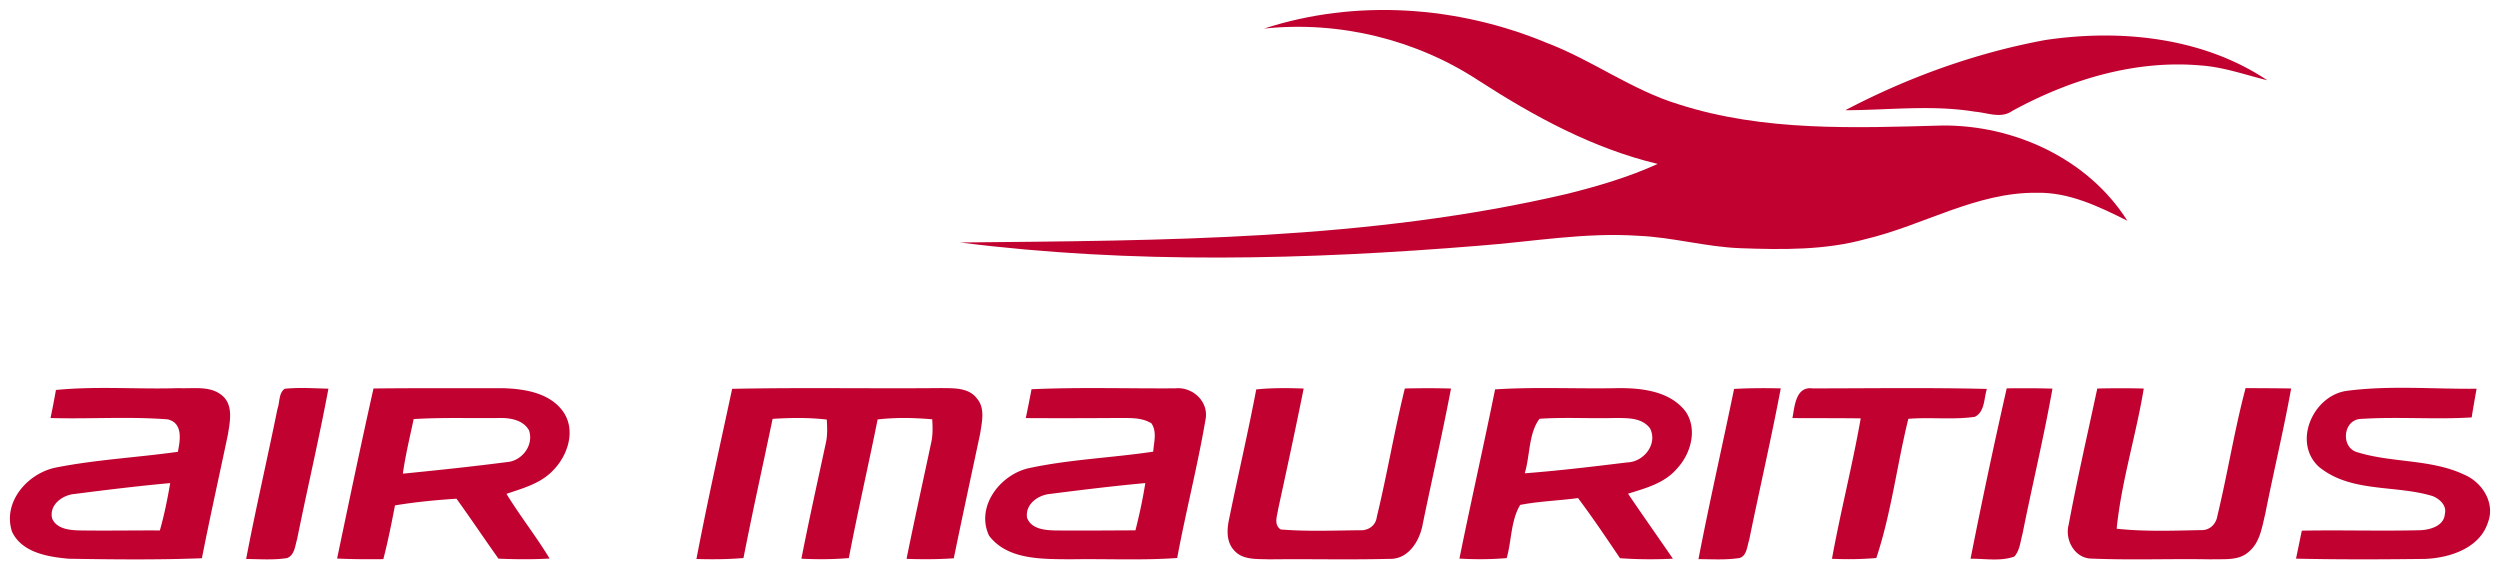 <svg xmlns="http://www.w3.org/2000/svg" version="1" width="892.913" height="203.386" viewBox="0 0 1497.118 337.039"><g fill="#c1012f"><path d="M756.978 15.136c54.977-17.928 116.01-13.603 169.138 8.501 27.354 10.351 51.188 28.399 79.288 36.9 50.831 16.317 104.973 14.08 157.653 12.648 43.105-.417 87.492 19.957 110.88 57.006-16.974-8.442-34.753-17.153-54.232-16.735-36.303-.388-68.043 19.598-102.497 27.742-24.341 6.712-49.816 6.354-74.814 5.46-20.613-.717-40.599-6.564-61.212-7.429-31.978-2.177-63.687 3.55-95.516 5.937-103.302 8.471-207.678 11.096-310.742-1.94 121.469-1.193 244.578-1.252 363.541-29.114 18.495-4.623 36.87-10.023 54.232-17.928-38.69-9.247-73.89-28.398-107.06-49.816-37.677-24.79-83.794-35.975-128.659-31.232z"/><path d="M1224.895 21.967c45.074-6.682 94.234-1.67 132.864 24.103-13.095-3.192-25.922-7.846-39.465-8.83-39.495-3.58-78.93 8.412-113.325 27.235-6.682 4.713-14.796 1.044-22.104.447-25.774-4.266-51.905-.954-77.827-.895 37.556-19.717 78.095-34.364 119.857-42.06zM33.505 231.554c24.402-2.416 49.041-.328 73.532-1.104 8.74.448 19.002-1.7 26.19 4.594 6.593 5.757 4.475 15.512 3.282 23.059-5.19 24.759-10.739 49.399-15.6 74.217-26.52 1.015-53.099.716-79.618.299-12.44-1.074-28.22-3.64-34.096-16.228-5.817-17.868 9.546-35.2 26.579-38.451 23.983-4.713 48.534-5.966 72.756-9.367 1.402-6.95 3.132-17.242-6.085-19.42-23.298-1.819-46.804-.119-70.191-.805 1.193-5.578 2.237-11.186 3.251-16.794m11.276 62.256c-7.308.566-15.482 6.473-13.572 14.676 2.654 6.205 10.172 6.98 16.078 7.16 16.138.268 32.306-.06 48.444.03 2.655-9.308 4.564-18.824 6.205-28.37-19.091 1.73-38.153 4.058-57.155 6.504zM166.16 242.89c1.462-3.908.627-9.367 4.326-12.052 8.71-.895 17.48-.268 26.19-.06-5.637 30.129-12.677 59.989-18.733 90.028-1.223 3.997-1.491 9.576-5.966 11.395-8.143 1.313-16.406.627-24.58.567 5.728-30.069 12.678-59.87 18.764-89.879zM223.673 230.659c25.774-.298 51.517-.12 77.29-.179 13.215.358 28.936 2.804 36.781 14.796 7.04 11.097 2.118 25.594-6.443 34.334-7.368 7.905-18.107 10.799-28.01 14.14 8.113 13.245 17.778 25.445 25.832 38.75-10.202.566-20.434.507-30.606.06-8.501-11.903-16.585-24.044-25.147-35.887-12.32.776-24.64 1.97-36.84 3.998-2.058 10.768-4.206 21.537-6.98 32.186-9.248.12-18.465.06-27.683-.358 7.13-33.976 14.2-67.983 21.806-101.84m24.043 18.316c-2.297 10.858-4.922 21.686-6.473 32.694 20.762-2.059 41.524-4.236 62.196-6.92 9.128-.597 16.437-10.173 13.334-19.092-3.728-6.473-11.902-7.547-18.673-7.309-16.795.21-33.619-.417-50.384.627zM438.451 230.868c41.703-.865 83.405-.06 125.108-.448 7.398.12 16.556-.447 21.508 6.295 4.981 5.727 2.953 13.99 1.939 20.791-5.31 24.938-10.71 49.847-15.84 74.844-9.427.627-18.853.686-28.28.328 4.654-23.118 9.785-46.117 14.677-69.206 1.134-4.713.985-9.575.686-14.348-10.888-.955-21.836-1.193-32.694.09-5.548 27.712-11.932 55.245-17.242 83.017-9.456.776-18.942.835-28.398.358 4.504-22.97 9.605-45.85 14.527-68.759 1.164-4.773.955-9.695.686-14.557-10.768-1.253-21.627-1.104-32.455-.418-5.817 27.772-11.992 55.485-17.45 83.346-9.367.776-18.764.865-28.16.567 6.503-34.096 14.11-67.983 21.388-101.9zM617.73 231.106c28.668-1.282 57.424-.357 86.12-.536 10.382-1.045 20.166 7.994 18.078 18.673-4.743 27.802-11.813 55.186-16.974 82.928-21.298 1.522-42.657.388-63.956.776-16.615-.209-37.496.567-48.683-14.11-8.263-17.51 6.802-36.9 24.163-40.54 24.371-5.22 49.488-6.114 74.128-9.813.358-5.608 2.386-11.873-1.074-16.944-5.578-3.49-12.29-3.162-18.584-3.221-18.883.119-37.765.179-56.648.06a1039.868 1039.868 0 0 0 3.43-17.273m11.247 62.674c-7.279.626-15.035 6.055-13.96 14.17 2.386 6.89 10.708 7.576 16.913 7.725 15.989.18 32.008-.03 48.027-.06 2.386-9.366 4.414-18.793 5.906-28.308-19.002 1.73-37.944 4.057-56.886 6.473zM752.295 231.226c9.426-.985 18.942-.865 28.398-.537-4.832 24.133-10.052 48.176-15.273 72.219-.567 4.116-2.804 9.217 1.492 12.17 15.63 1.283 31.44.627 47.132.478 5.22.358 9.814-2.625 10.47-8.054 6.175-25.475 10.47-51.398 16.765-76.843 9.217-.209 18.435-.239 27.652.03-5.16 27.056-11.335 53.933-16.884 80.9-1.67 9.993-8.501 21.507-19.956 21.09-23.984.626-47.967 0-71.92.298-7.25-.328-16.11.626-21.3-5.579-4.534-5.04-4.176-12.32-2.834-18.494 5.28-25.923 11.336-51.696 16.258-77.678zM895.33 231.196c24.551-1.581 49.191-.239 73.771-.746 14.289-.12 31.143 1.85 40.39 14.11 7.13 10.59 3.103 25.057-5.07 33.887-7.399 8.89-18.943 11.932-29.473 15.213 8.83 13.066 17.958 25.923 26.847 38.929-10.56.507-21.12.477-31.65-.298-8.203-12.141-16.347-24.282-25.147-36.005-11.544 1.55-23.237 1.879-34.633 4.086-5.608 9.218-5.13 21.418-8.084 31.859-9.426.805-18.882.835-28.309.298 6.861-33.827 14.498-67.506 21.359-101.333m17.749 50.264c20.493-1.581 40.957-4.027 61.39-6.533 9.874-.268 18.436-10.948 13.633-20.404-5.071-6.771-14.348-6.115-21.866-6.175-14.766.358-29.561-.537-44.298.448-6.592 8.74-5.637 22.104-8.86 32.664zM1038.456 230.927c9.307-.536 18.614-.536 27.951-.328-5.757 30.308-12.707 60.377-18.882 90.595-1.372 4.176-1.462 11.037-7.338 11.186-7.667 1.014-15.393.477-23.06.477 6.563-34.096 14.32-67.953 21.33-101.93zM1073.388 248.378c1.342-7.01 1.939-19.091 12.051-17.779 34.782 0 69.594-.537 104.406.328-1.85 5.609-1.104 13.663-7.249 16.705-13.155 1.88-26.549.12-39.793 1.194-6.861 27.652-10.143 56.26-19.181 83.345-8.83.776-17.72.865-26.55.478 5.102-28.16 12.261-55.902 17.213-84.092-13.662-.179-27.295-.09-40.897-.179zM1201.717 230.57c9.128-.09 18.256-.12 27.384.179-5.16 29.203-12.17 58.05-17.957 87.134-1.313 4.534-1.552 9.844-4.922 13.453-8.353 2.953-17.51 1.163-26.161 1.283a3689.434 3689.434 0 0 1 21.656-102.05zM1255.949 230.689a541.066 541.066 0 0 1 27.831 0c-4.623 28.13-13.364 55.544-16.227 83.942 16.764 1.82 33.678 1.164 50.532.835 5.22.239 9.098-3.669 9.814-8.65 6.145-25.356 10.143-51.19 16.884-76.396 9.098.09 18.167.06 27.265.239-4.534 25.117-10.53 49.936-15.482 74.963-1.969 7.965-3.132 17.212-9.874 22.79-6.085 5.609-14.945 4.237-22.492 4.565-23.864-.448-47.758.537-71.622-.448-10.053-.03-16.168-11.126-13.782-20.195 5.101-27.324 11.336-54.44 17.153-81.645zM1388.455 277.373c-15.602-14.736-3.222-42.418 16.764-45.282 25.714-3.4 51.964-1.014 77.887-1.283-1.044 5.728-2.058 11.455-2.953 17.182-22.134 1.343-44.358-.537-66.432.895-10.829.537-12.17 17.51-1.73 20.046 20.88 6.384 44.03 3.908 64.045 13.483 10.5 4.594 18.226 16.795 13.93 28.25-4.861 15.6-22.879 21.448-37.675 22.044-25.773.328-51.546.418-77.32-.149 1.164-5.578 2.297-11.186 3.46-16.764 23.686-.448 47.371.328 71.056-.269 5.996-.268 14.23-2.655 14.617-9.874 1.223-4.952-3.102-8.8-7.219-10.53-22.402-6.92-49.339-1.82-68.43-17.749z"/></g></svg>